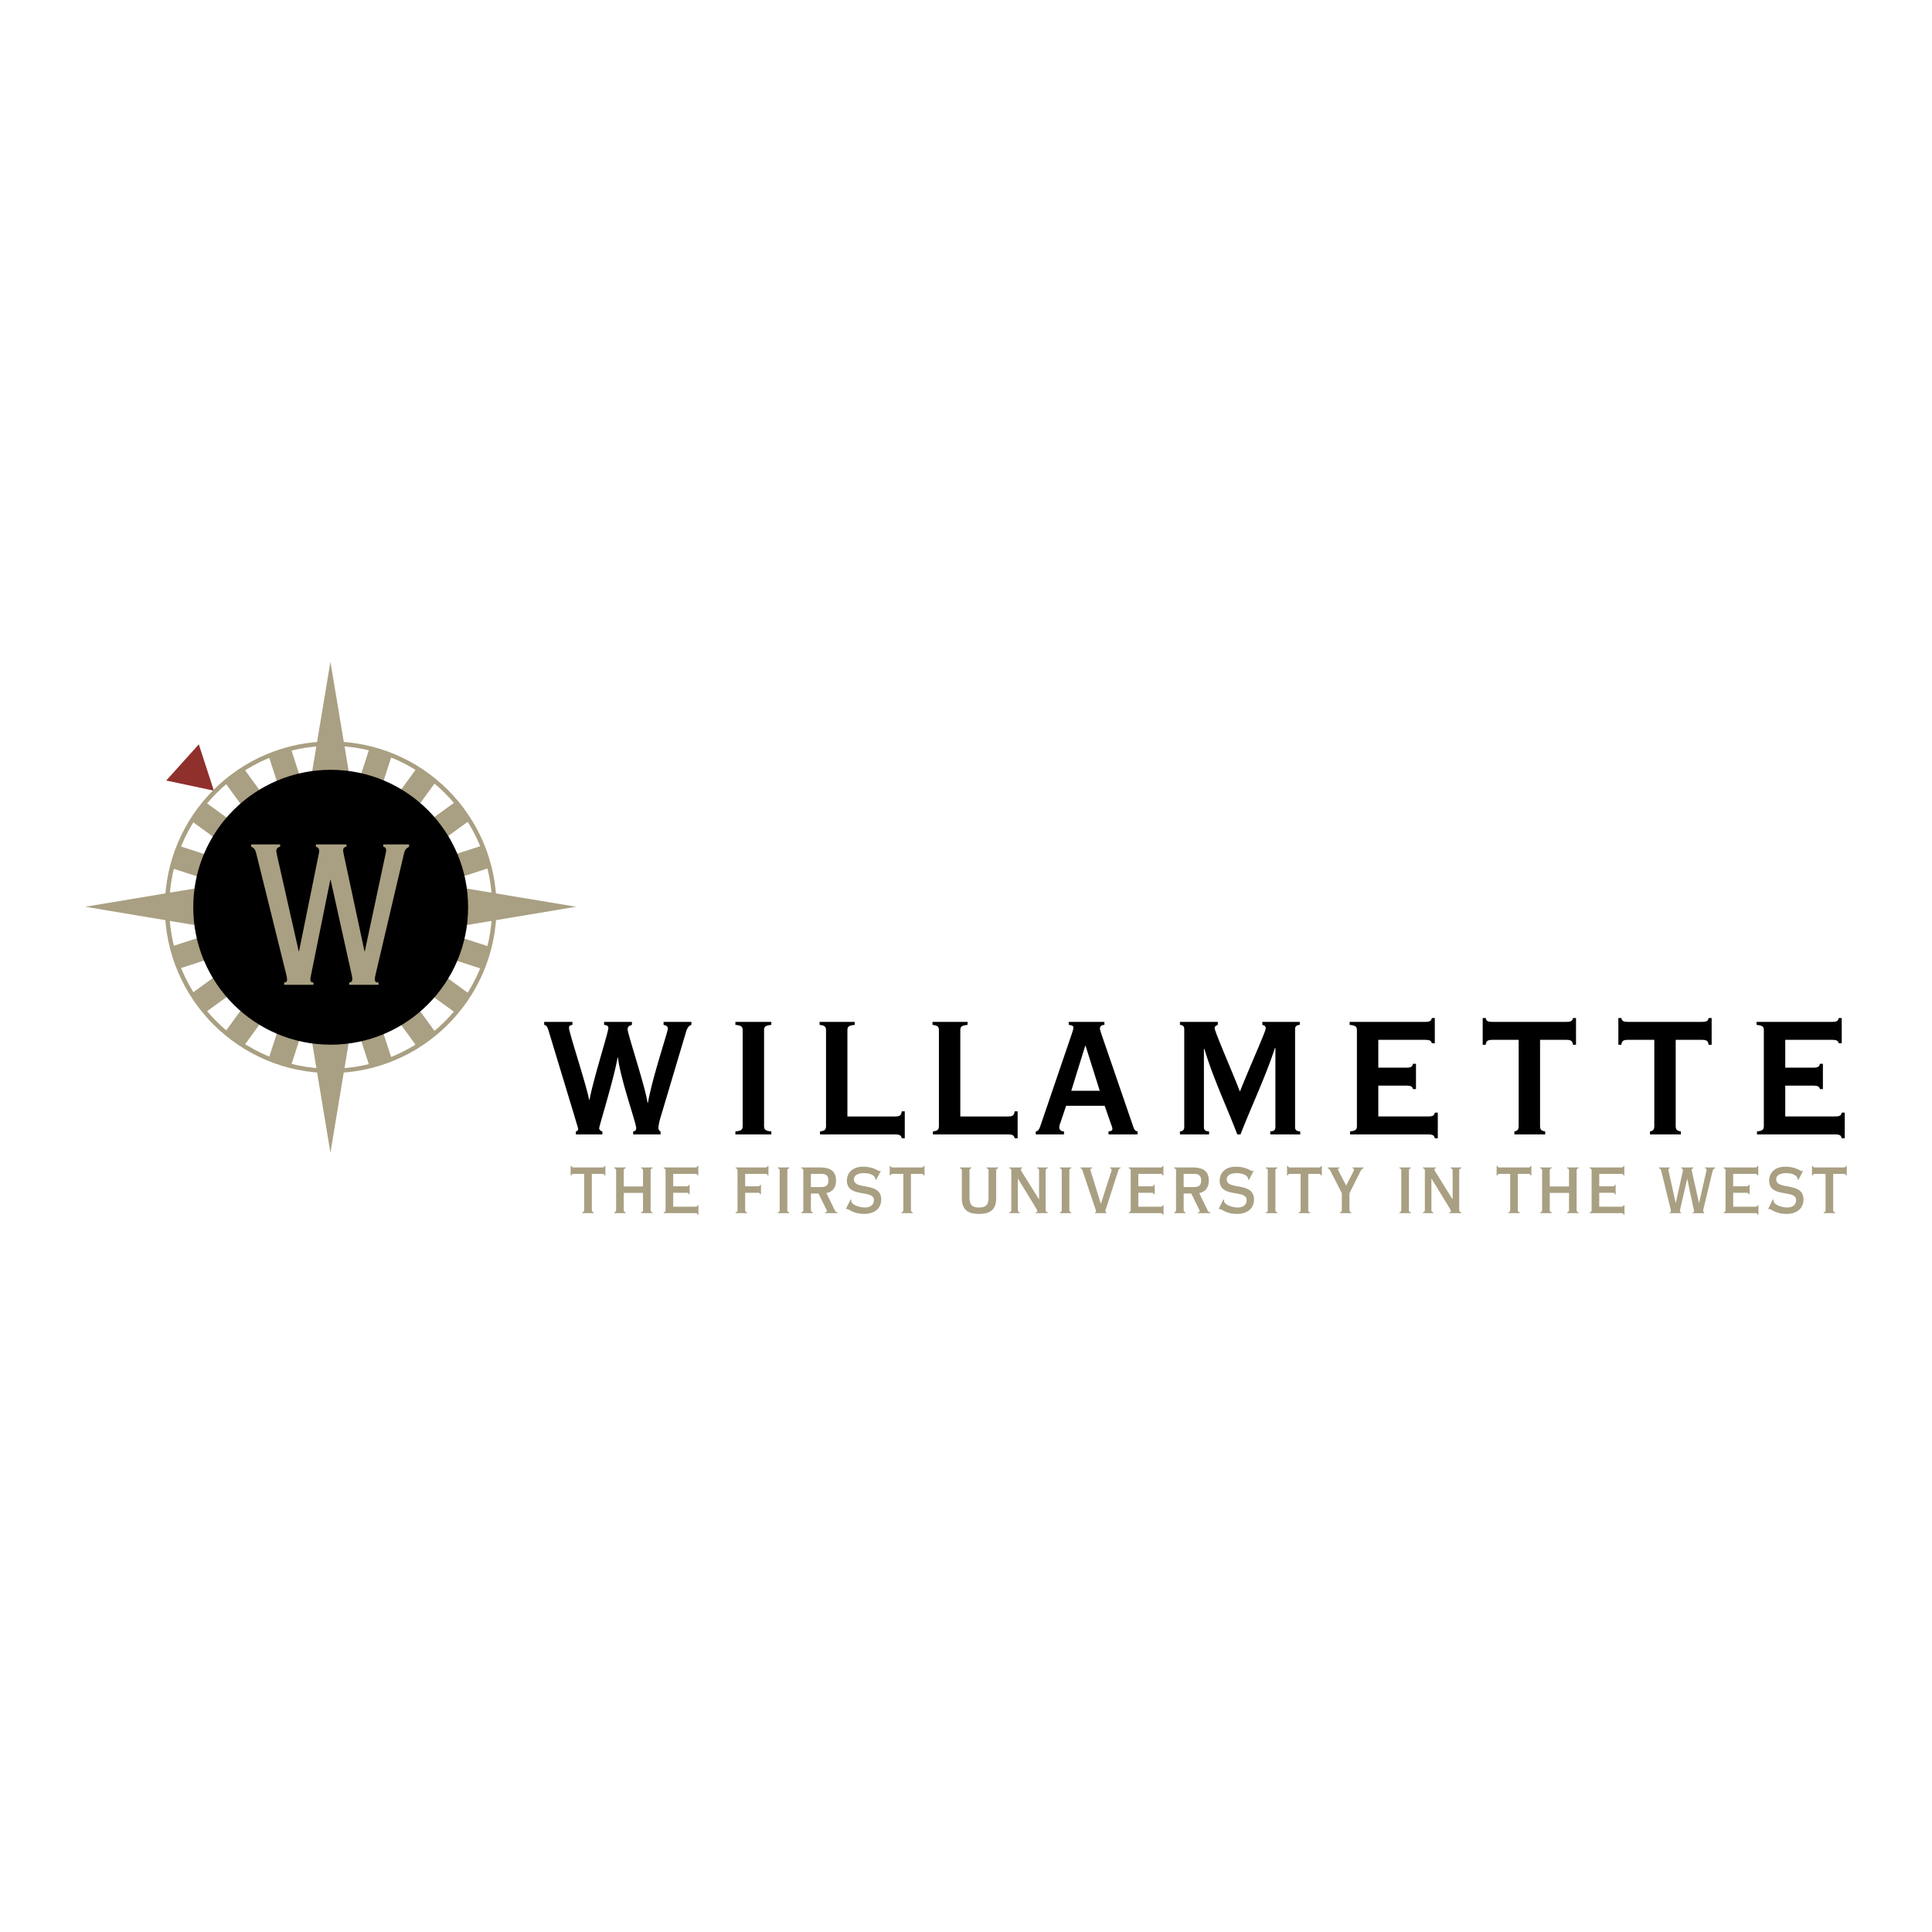 <svg xmlns="http://www.w3.org/2000/svg" width="2500" height="2500" viewBox="0 0 192.756 192.756"><path fill-rule="evenodd" clip-rule="evenodd" fill="#fff" d="M0 0h192.756v192.756H0V0z"/><path d="M59.234 121.036v-.09c-.112 0-.188-.091-.188-.21v-3.617h1.024c.179 0 .232.053.239.149h.089v-.941h-.088c-.007.097-.06.149-.239.149h-2.81c-.179 0-.231-.053-.239-.149h-.09v.941h.09c.007-.097.06-.149.239-.149h1.024v3.617c0 .119-.075.21-.187.21v.09h1.136zM64.914 116.775c0-.12.075-.209.187-.209v-.09h-1.136v.09c.112 0 .187.089.187.209v1.6h-1.92v-1.6c0-.12.075-.209.187-.209v-.09h-1.136v.09c.112 0 .187.089.187.209v3.961c0 .119-.075.21-.187.21v.09h1.136v-.09c-.112 0-.187-.091-.187-.21v-1.719h1.92v1.719c0 .119-.075.21-.187.21v.09h1.136v-.09c-.112 0-.187-.091-.187-.21v-3.961zM68.805 118.211h-.09c-.008.097-.06.148-.239.148h-1.308v-1.24h2.174c.18 0 .232.053.239.149h.09v-.941h-.09c-.007.097-.06.149-.239.149h-3.124v.09c.112 0 .187.089.187.209v3.961c0 .119-.074.21-.187.21v.09h3.139c.179 0 .231.052.239.148h.089v-.941h-.089c-.008.098-.06.149-.239.149h-2.189v-1.39h1.308c.179 0 .231.053.239.149h.09v-.94zM73.583 120.736c0 .119-.075.21-.187.21v.09h1.136v-.09c-.112 0-.187-.091-.187-.21v-1.733h1.248c.18 0 .232.053.239.149h.09v-.941h-.09c-.007.097-.06.148-.239.148h-1.248v-1.24h1.995c.179 0 .232.053.239.149h.09v-.941h-.09c-.007.097-.06.149-.239.149h-2.944v.09c.112 0 .187.089.187.209v3.961zM78.74 121.036v-.09c-.112 0-.187-.091-.187-.21v-3.961c0-.12.075-.209.187-.209v-.09h-1.136v.09c.112 0 .187.089.187.209v3.961c0 .119-.075.21-.187.21v.09h1.136zM83.558 121.036v-.09c-.135-.016-.202-.045-.262-.18l-.844-1.734c.613-.119.957-.545.957-1.226 0-.949-.523-1.33-1.659-1.33h-1.794v.09c.112 0 .188.089.188.209v3.961c0 .119-.075.21-.188.21v.09h1.136v-.09c-.112 0-.187-.091-.187-.21v-1.659h.755l.8 1.622a.35.35 0 0 1 .045.149c0 .067-.06.098-.187.098v.09h1.24zm-2.653-3.917h1.031c.464 0 .71.165.71.665 0 .501-.247.65-.77.65h-.972v-1.315h.001zM84.4 120.602l.067.045c.015-.007.03-.022.053-.022.067 0 .254.12.522.247.262.119.643.239 1.189.239.986 0 1.689-.523 1.689-1.428 0-1.831-2.721-.89-2.721-2.025 0-.373.359-.612.986-.612.732 0 1.159.284 1.159.635l.075.037.456-.889-.075-.03a.12.12 0 0 1-.082.037c-.06 0-.195-.112-.449-.217a3.063 3.063 0 0 0-1.173-.217c-1.017 0-1.599.599-1.599 1.391 0 1.764 2.69.852 2.69 1.928 0 .509-.374.748-.882.748-.65 0-1.368-.307-1.368-.65v-.104l-.074-.045-.463.932zM91.072 121.036v-.09c-.112 0-.187-.091-.187-.21v-3.617h1.024c.179 0 .231.053.239.149h.09v-.941h-.09c-.008.097-.06.149-.239.149h-2.81c-.18 0-.232-.053-.239-.149h-.09v.941h.09c.007-.097.06-.149.239-.149h1.023v3.617c0 .119-.075.21-.187.21v.09h1.137zM95.763 116.477v.09c.112 0 .202.089.202.209v2.795c0 1.256.777 1.54 1.711 1.54s1.711-.284 1.711-1.54v-2.795c0-.12.09-.209.203-.209v-.09h-1.152v.09c.113 0 .188.089.188.209v2.676c0 .747-.238 1.017-.949 1.017-.709 0-.949-.27-.949-1.017v-2.676c0-.12.074-.209.187-.209v-.09h-1.152zM104.324 116.775c0-.12.09-.209.203-.209v-.09h-1.047v.09c.111 0 .188.089.188.209v2.87h-.016l-1.66-2.661c-.074-.119-.141-.201-.141-.306 0-.075.053-.105.127-.112v-.09h-1.271v.09c.113 0 .188.089.188.209v3.961c0 .119-.074.21-.188.21v.09h1.033v-.09c-.113 0-.188-.091-.188-.21v-3.139h.016l1.764 2.892c.051.09.164.27.164.359 0 .053-.031.098-.164.098v.09h1.195v-.09a.204.204 0 0 1-.203-.21v-3.961zM106.879 121.036v-.09c-.111 0-.188-.091-.188-.21v-3.961c0-.12.076-.209.188-.209v-.09h-1.137v.09c.113 0 .188.089.188.209v3.961c0 .119-.074.21-.188.21v.09h1.137zM107.811 116.477v.09c.066.022.156.104.193.231l1.309 3.887c.016.045.037.127.037.164s-.016.09-.09.098v.09h1.121v-.09c-.059-.008-.096-.053-.096-.12 0-.052.021-.127.059-.239l1.211-3.752c.045-.134.066-.254.232-.269v-.09h-1.039v.09c.119.022.156.067.156.156 0 .046-.014.09-.029.143l-1.031 3.214h-.016l-.971-3.117a1.713 1.713 0 0 1-.076-.261c-.006-.075.023-.128.18-.135v-.09h-1.15zM115.207 118.211h-.09c-.008.097-.061.148-.238.148h-1.309v-1.24h2.176c.178 0 .23.053.238.149h.09v-.941h-.09c-.008.097-.061.149-.238.149h-3.125v.09c.111 0 .188.089.188.209v3.961c0 .119-.076.21-.188.21v.09h3.139c.18 0 .232.052.238.148h.09v-.941h-.09c-.006.098-.059.149-.238.149h-2.189v-1.39h1.309c.178 0 .23.053.238.149h.09v-.94h-.001zM120.75 121.036v-.09c-.135-.016-.201-.045-.262-.18l-.844-1.734c.611-.119.955-.545.955-1.226 0-.949-.523-1.33-1.658-1.33h-1.793v.09c.111 0 .186.089.186.209v3.961c0 .119-.074.21-.186.21v.09h1.135v-.09c-.111 0-.188-.091-.188-.21v-1.659h.756l.799 1.622a.336.336 0 0 1 .045.149c0 .067-.059.098-.186.098v.09h1.241zm-2.654-3.917h1.033c.463 0 .709.165.709.665 0 .501-.246.65-.77.65h-.973v-1.315h.001zM121.592 120.602l.068.045c.014-.007.029-.022.051-.022.068 0 .254.12.523.247.262.119.643.239 1.188.239.988 0 1.689-.523 1.689-1.428 0-1.831-2.721-.89-2.721-2.025 0-.373.359-.612.988-.612.732 0 1.158.284 1.158.635l.074.037.455-.889-.074-.03a.12.12 0 0 1-.082.037c-.061 0-.195-.112-.449-.217a3.061 3.061 0 0 0-1.172-.217c-1.018 0-1.6.599-1.6 1.391 0 1.764 2.689.852 2.689 1.928 0 .509-.373.748-.881.748-.65 0-1.367-.307-1.367-.65v-.104l-.076-.045-.461.932zM127.434 121.036v-.09c-.111 0-.188-.091-.188-.21v-3.961c0-.12.076-.209.188-.209v-.09h-1.137v.09c.113 0 .188.089.188.209v3.961c0 .119-.074.21-.188.21v.09h1.137zM130.713 121.036v-.09c-.113 0-.188-.091-.188-.21v-3.617h1.023c.18 0 .232.053.24.149h.09v-.941h-.09c-.008.097-.061.149-.24.149h-2.811c-.178 0-.23-.053-.238-.149h-.09v.941h.09c.008-.097.061-.149.238-.149h1.025v3.617c0 .119-.074.21-.188.21v.09h1.139zM134.637 119.048l1.068-2.13c.143-.284.225-.337.328-.352v-.09h-1.084v.09c.113.007.135.06.135.112a.5.5 0 0 1-.066.224l-.711 1.383-.74-1.428c-.021-.052-.074-.135-.074-.179 0-.053.023-.098.143-.112v-.09h-1.158v.09c.141.037.201.135.314.358l1.082 2.123v1.688c0 .119-.074.21-.186.21v.09h1.135v-.09c-.111 0-.186-.091-.186-.21v-1.687zM140.754 121.036v-.09c-.111 0-.186-.091-.186-.21v-3.961c0-.12.074-.209.186-.209v-.09h-1.135v.09c.111 0 .186.089.186.209v3.961c0 .119-.074.21-.186.21v.09h1.135zM145.588 116.775c0-.12.09-.209.201-.209v-.09h-1.047v.09c.113 0 .188.089.188.209v2.87h-.016l-1.658-2.661c-.074-.119-.143-.201-.143-.306 0-.075.053-.105.127-.112v-.09h-1.27v.09c.111 0 .188.089.188.209v3.961c0 .119-.076.21-.188.21v.09h1.031v-.09c-.111 0-.188-.091-.188-.21v-3.139h.016l1.764 2.892c.053.09.164.27.164.359 0 .053-.029.098-.164.098v.09h1.195v-.09a.204.204 0 0 1-.201-.21v-3.961h.001zM151.621 121.036v-.09c-.111 0-.186-.091-.186-.21v-3.617h1.023c.18 0 .23.053.238.149h.09v-.941h-.09c-.008.097-.059.149-.238.149h-2.811c-.18 0-.232-.053-.238-.149h-.09v.941h.09c.006-.097.059-.149.238-.149h1.023v3.617c0 .119-.074.21-.186.21v.09h1.137zM157.301 116.775c0-.12.076-.209.188-.209v-.09h-1.135v.09c.111 0 .186.089.186.209v1.6h-1.92v-1.6c0-.12.074-.209.188-.209v-.09h-1.137v.09c.111 0 .186.089.186.209v3.961c0 .119-.074.21-.186.21v.09h1.137v-.09c-.113 0-.188-.091-.188-.21v-1.719h1.92v1.719c0 .119-.074.21-.186.21v.09h1.135v-.09c-.111 0-.188-.091-.188-.21v-3.961zM161.193 118.211h-.09c-.008.097-.061.148-.24.148h-1.307v-1.24h2.174c.18 0 .232.053.24.149h.09v-.941h-.09c-.008.097-.061.149-.24.149h-3.123v.09c.111 0 .188.089.188.209v3.961c0 .119-.076.21-.188.21v.09h3.139c.18 0 .232.052.238.148h.09v-.941h-.09c-.006.098-.059.149-.238.149h-2.189v-1.39h1.307c.18 0 .232.053.24.149h.09v-.94h-.001zM165.516 116.477v.09c.156.022.193.127.246.336l.92 3.752c.008.052.029.164.029.21 0 .059-.059.082-.127.082v.09h1.143v-.09c-.08 0-.119-.045-.119-.12 0-.052.008-.097.023-.172l.695-3.026h.014l.629 2.959c.021.09.045.194.045.262s-.023.098-.127.098v.09h1.143v-.09c-.082-.016-.104-.061-.104-.12 0-.045.006-.112.014-.157l.912-3.767c.061-.231.111-.313.27-.336v-.09h-1.01v.09c.082 0 .15.037.15.119 0 .06-.023.135-.029.194l-.711 3.124h-.016l-.701-3.131c-.008-.045-.023-.112-.023-.165 0-.082.023-.135.156-.142v-.09h-1.195v.09c.113.015.158.089.158.187 0 .06-.016.12-.031.194l-.672 3.057h-.016l-.68-3.057c-.021-.09-.045-.157-.045-.225 0-.097.023-.134.127-.156v-.09h-1.068zM174.557 118.211h-.09c-.008.097-.061.148-.238.148h-1.309v-1.24h2.174c.18 0 .232.053.24.149h.09v-.941h-.09c-.008.097-.061.149-.24.149h-3.123v.09c.111 0 .186.089.186.209v3.961c0 .119-.074.21-.186.21v.09h3.139c.18 0 .23.052.238.148h.09v-.941h-.09c-.008.098-.059.149-.238.149h-2.189v-1.39h1.309c.178 0 .23.053.238.149h.09v-.94h-.001zM176.414 120.602l.068.045c.014-.007.029-.022.051-.022.068 0 .256.12.523.247.262.119.643.239 1.189.239.986 0 1.689-.523 1.689-1.428 0-1.831-2.721-.89-2.721-2.025 0-.373.359-.612.986-.612.732 0 1.158.284 1.158.635l.074.037.457-.889-.076-.03a.116.116 0 0 1-.082.037c-.059 0-.193-.112-.447-.217a3.073 3.073 0 0 0-1.174-.217c-1.016 0-1.6.599-1.6 1.391 0 1.764 2.689.852 2.689 1.928 0 .509-.373.748-.881.748-.65 0-1.367-.307-1.367-.65v-.104l-.074-.045-.462.932zM183.086 121.036v-.09c-.111 0-.188-.091-.188-.21v-3.617h1.025c.18 0 .23.053.238.149h.09v-.941h-.09c-.008.097-.059.149-.238.149h-2.811c-.18 0-.232-.053-.24-.149h-.09v.941h.09c.008-.097.061-.149.24-.149h1.023v3.617c0 .119-.074.21-.186.21v.09h1.137z" fill-rule="evenodd" clip-rule="evenodd" fill="#a99f82"/><path d="M16.667 90.516c0-9.017 7.309-16.326 16.326-16.326s16.326 7.31 16.326 16.326-7.31 16.326-16.326 16.326-16.326-7.31-16.326-16.326z" fill-rule="evenodd" clip-rule="evenodd" fill="#fff"/><path d="M26.802 105.625l1.016-3.127 2.224.723-1.018 3.134a16.409 16.409 0 0 1-2.222-.73zM16.667 90.516c0-.392.015-.78.042-1.165h3.256v2.338H16.71a16.29 16.29 0 0 1-.043-1.173zm.47-3.9c.188-.765.428-1.508.719-2.225l2.892.939-.723 2.224-2.888-.938zm1.975-4.695c.413-.665.872-1.298 1.372-1.895l2.464 1.791-1.374 1.892-2.462-1.788zm3.328-3.86a16.424 16.424 0 0 1 1.887-1.382l1.8 2.477-1.892 1.375-1.795-2.47zm4.358-2.654a16.267 16.267 0 0 1 2.222-.729l.952 2.928-2.224.723-.95-2.922zm4.971-1.172a16.522 16.522 0 0 1 2.339-.007v3.093h-2.339v-3.086zm5.096.418c.765.186 1.508.426 2.227.715l-.944 2.907-2.225-.723.942-2.899zm4.719 1.979c.665.412 1.297.87 1.894 1.371l-1.802 2.48-1.892-1.374 1.8-2.477zm3.876 3.345c.503.594.965 1.226 1.38 1.888l-2.49 1.81-1.375-1.892 2.485-1.806zm2.657 4.381c.292.717.535 1.46.724 2.224l-2.934.953-.723-2.224 2.933-.953zm1.16 4.993a16.638 16.638 0 0 1 0 2.338h-3.082v-2.338h3.082zm-.438 5.105a16.22 16.22 0 0 1-.725 2.223l-3.076-.999.722-2.224 3.079 1zm-2.002 4.715a16.55 16.55 0 0 1-1.38 1.889l-2.606-1.894 1.375-1.892 2.611 1.897zm-3.362 3.86c-.597.5-1.23.958-1.895 1.37l-1.886-2.596 1.892-1.374 1.889 2.6zm-4.386 2.632c-.718.29-1.462.529-2.226.715l-.987-3.037 2.224-.723.989 3.045zm-4.98 1.14a16.467 16.467 0 0 1-2.338-.007v-3.175h2.338v3.182zm-9.777-2.447a16.447 16.447 0 0 1-1.887-1.381l1.922-2.646 1.893 1.375-1.928 2.652zm-3.843-3.344a16.43 16.43 0 0 1-1.373-1.894l2.64-1.918 1.375 1.893-2.642 1.919zm-2.629-4.363a16.278 16.278 0 0 1-.721-2.225l3.1-1.007.722 2.224-3.101 1.008z" fill-rule="evenodd" clip-rule="evenodd" fill="#a99f82"/><path fill-rule="evenodd" clip-rule="evenodd" fill="#a99f82" d="M57.482 90.467L36.464 86.97l-3.498-20.943-3.488 20.943-20.974 3.497 20.974 3.511 3.488 21.026 3.498-21.026 21.018-3.511z"/><path fill-rule="evenodd" clip-rule="evenodd" fill="#90302d" d="M16.584 77.874l3.252-3.611 1.502 4.621-4.754-1.01z"/><path d="M16.667 90.516c0-9.017 7.309-16.326 16.326-16.326s16.326 7.31 16.326 16.326-7.31 16.326-16.326 16.326-16.326-7.31-16.326-16.326" fill="none" stroke="#a99f82" stroke-width=".437" stroke-miterlimit="2.613"/><path d="M19.28 90.516c0-7.573 6.139-13.712 13.712-13.712s13.712 6.139 13.712 13.712-6.139 13.713-13.712 13.713-13.712-6.14-13.712-13.713z" fill-rule="evenodd" clip-rule="evenodd"/><path d="M25.06 84.249v.231c.329.115.433.365.502.654l2.995 12.08c.052.211.086.385.086.538 0 .154-.069.27-.294.27v.231h2.925v-.231c-.242 0-.311-.135-.311-.25 0-.153.017-.23.034-.327l1.956-9.656h.035L35.1 97.31c.052.212.052.289.052.366 0 .192-.069.327-.311.346v.231h2.926v-.231c-.243 0-.364-.039-.364-.308 0-.115 0-.192.035-.346l2.874-12.234c.104-.404.242-.5.502-.654v-.231h-2.579v.231c.225.039.294.173.294.365 0 .02-.018.154-.035.231l-2.095 9.829h-.035l-2.025-9.464c-.035-.173-.104-.423-.104-.616 0-.154.069-.307.329-.346v-.231h-3.047v.231c.243.077.329.211.329.385 0 .115-.018.231-.035.308l-1.974 9.733h-.035l-2.164-9.579c-.017-.135-.069-.289-.069-.442 0-.212.156-.365.381-.404v-.231h-2.89z" fill-rule="evenodd" clip-rule="evenodd" fill="#a99f82"/><path d="M60.098 113.182v-.299c-.192-.043-.32-.192-.32-.32 0-.192 1.516-5.103 1.836-7.045h.042c.235 2.114 1.815 6.512 1.815 7.024 0 .213-.064.298-.299.341v.299h2.733v-.299c-.128-.043-.213-.192-.213-.32 0-.32.128-.832.277-1.302l2.477-8.305c.128-.448.32-.641.534-.704v-.299h-2.776v.299c.278.063.427.149.427.384 0 .299-1.537 4.847-1.986 7.387h-.042c-.192-1.494-1.985-6.874-1.985-7.322 0-.299.171-.363.427-.448v-.299H60.27v.299c.299.042.427.106.427.319 0 .406-1.516 5.146-1.878 7.152h-.043c-.32-1.645-2.007-6.703-2.007-7.173 0-.192.085-.257.342-.299v-.299h-2.818v.299c.214.042.32.171.449.618l2.583 8.519c.256.875.363 1.195.363 1.26 0 .106-.128.234-.234.234v.299h2.644zM76.957 113.182v-.299c-.619-.063-.726-.192-.726-.555v-9.521c0-.363.106-.491.726-.555v-.299H73.37v.299c.619.063.726.191.726.555v9.521c0 .362-.107.491-.726.555v.299h3.587zM82.412 112.328c0 .362-.106.491-.598.555v.299h7.429c.491 0 .662.064.726.385h.299v-2.69h-.299c-.063.448-.234.513-.726.513h-4.697v-8.582c0-.363.107-.491.726-.555v-.299h-3.501v.299c.534.063.641.191.641.555v9.52zM93.675 112.328c0 .362-.106.491-.598.555v.299h7.43c.49 0 .66.064.725.385h.299v-2.69h-.299c-.064.448-.234.513-.725.513H95.81v-8.582c0-.363.106-.491.726-.555v-.299h-3.501v.299c.534.063.64.191.64.555v9.52zM106.881 108.827l1.389-4.483h.041l1.41 4.483h-2.84zm-.725 4.355v-.299c-.363-.021-.471-.213-.471-.405 0-.086.021-.235.086-.385l.598-1.771h3.842l.684 1.964a.884.884 0 0 1 .086.363c0 .149-.107.191-.385.234v.299h2.902v-.299c-.234-.043-.318-.128-.447-.513l-3.053-8.88c-.191-.577-.256-.747-.256-.876 0-.213.127-.341.447-.362v-.299h-3.564v.299c.385.042.469.128.469.256 0 .171-.062.342-.191.726l-3.117 9.137c-.064.172-.17.491-.447.513v.299h2.817v-.001zM120.629 113.182v-.299c-.385-.021-.514-.149-.514-.427v-7.813h.043c.875 2.925 2.221 5.742 3.287 8.539h.32c1.111-2.86 2.477-5.699 3.438-8.624h.043v7.898c0 .277-.129.405-.512.427v.299h2.988v-.299c-.363-.021-.512-.149-.512-.427v-9.777c0-.277.148-.405.469-.427v-.299h-3.736v.299c.234.063.342.149.342.341 0 .299-1.473 3.544-2.582 6.319-.406-1.152-2.52-5.978-2.52-6.341 0-.148.105-.234.32-.319v-.299h-3.779v.299c.299.021.428.149.428.427v9.777c0 .277-.15.405-.428.427v.299h2.905zM137.514 108.314h2.732c.492 0 .662.063.727.342h.299v-2.52h-.299c-.064.32-.234.385-.727.385h-2.732v-2.775h4.611c.49 0 .662.063.727.342h.299v-2.52h-.299c-.064.32-.236.385-.727.385h-7.473v.299c.621.063.727.191.727.555v9.521c0 .362-.105.491-.684.555v.299h7.729c.49 0 .662.064.727.385h.299v-2.562h-.299c-.064.319-.236.384-.727.384h-4.91v-3.075zM154.164 113.182v-.299c-.406-.063-.512-.192-.512-.555v-8.582h2.561c.492 0 .662.063.727.491h.299v-2.669h-.299c-.064.32-.234.385-.727.385h-7.258c-.49 0-.662-.064-.725-.385h-.301v2.669h.301c.062-.428.234-.491.725-.491h2.562v8.582c0 .362-.107.491-.428.555v.299h3.075zM167.697 113.182v-.299c-.404-.063-.512-.192-.512-.555v-8.582h2.562c.49 0 .66.063.725.491h.299v-2.669h-.299c-.064.32-.234.385-.725.385h-7.26c-.49 0-.662-.064-.725-.385h-.299v2.669h.299c.062-.428.234-.491.725-.491h2.562v8.582c0 .362-.107.491-.428.555v.299h3.076zM178.115 108.314h2.732c.49 0 .662.063.725.342h.299v-2.52h-.299c-.062.32-.234.385-.725.385h-2.732v-2.775h4.609c.492 0 .662.063.727.342h.299v-2.52h-.299c-.064.32-.234.385-.727.385h-7.471v.299c.619.063.725.191.725.555v9.521c0 .362-.105.491-.682.555v.299h7.729c.49 0 .66.064.725.385h.299v-2.562h-.299c-.064.319-.234.384-.725.384h-4.91v-3.075z" fill-rule="evenodd" clip-rule="evenodd"/></svg>